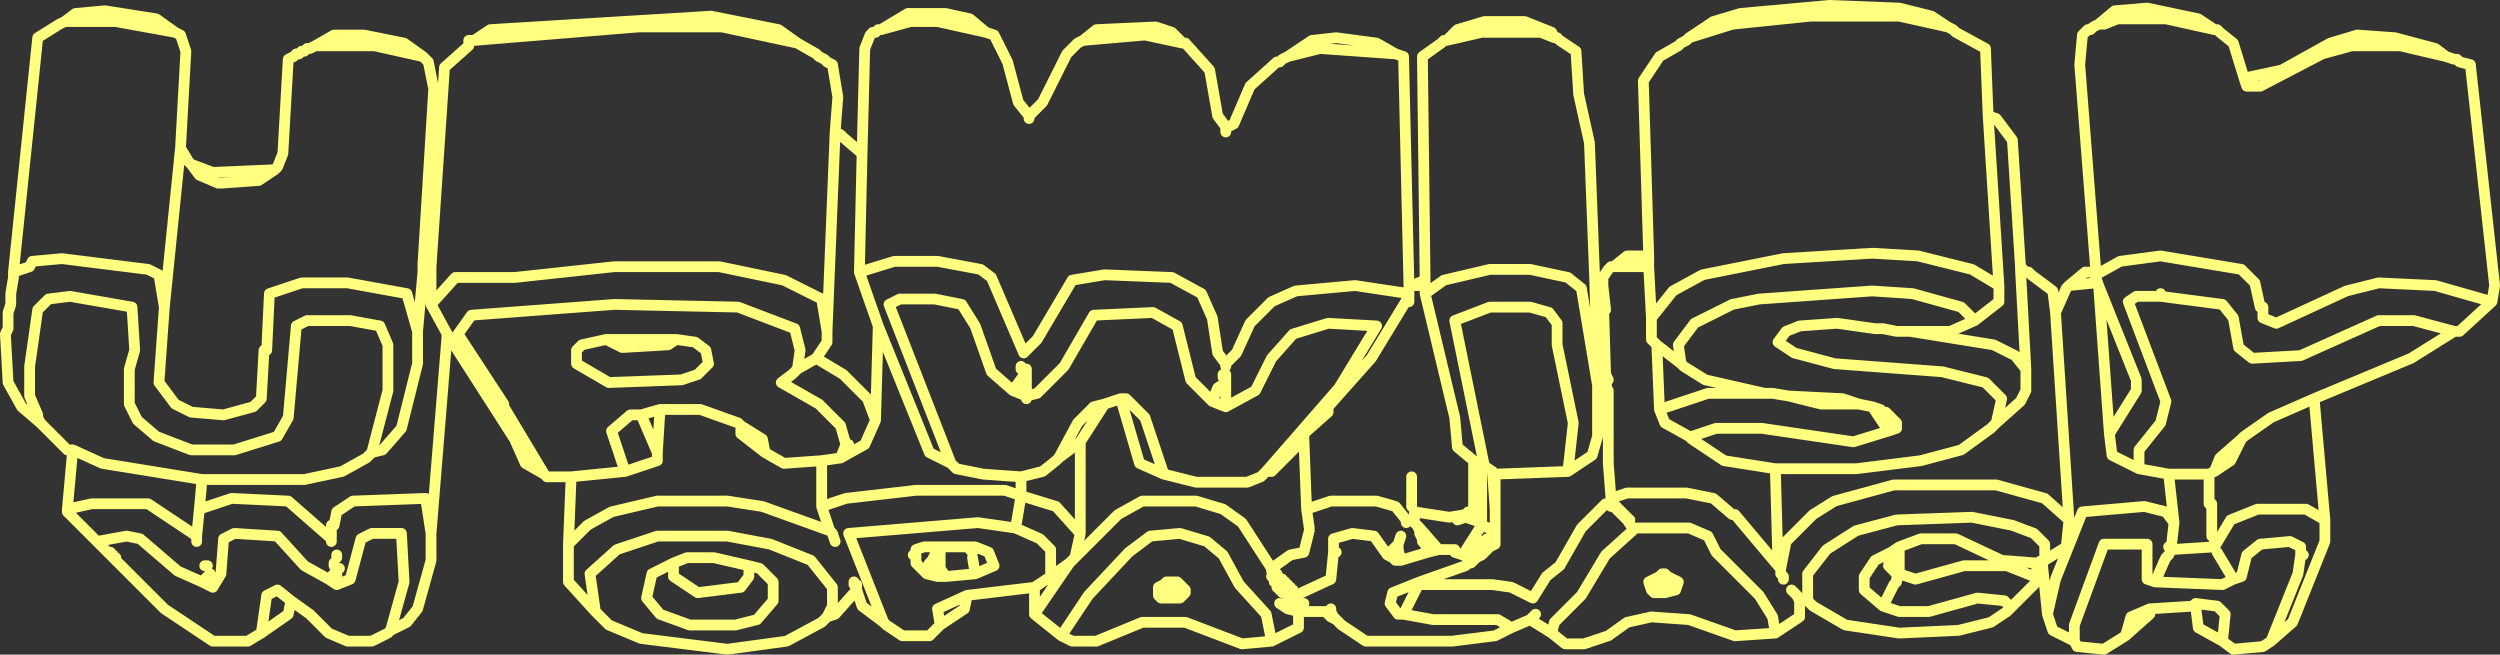 <?xml version="1.0" encoding="UTF-8" standalone="no"?>
<svg xmlns:xlink="http://www.w3.org/1999/xlink" height="121.5px" width="464.0px" xmlns="http://www.w3.org/2000/svg">
  <rect width="100%" height="100%" fill="#333333" stroke="none"/>
  <g transform="matrix(1.0, 0.0, 0.0, 1.0, 380.5, 178.0)">
    <path d="M-19.0 -173.0 L-22.0 -175.0 -28.0 -176.5 -41.0 -177.0 -57.5 -175.5 -62.5 -174.0 -67.0 -171.0 -59.0 -173.5 -44.5 -175.0 -28.0 -175.0 -19.0 -173.0 -18.0 -172.5 -17.5 -172.0 -12.0 -169.0 -11.5 -156.5 -10.0 -156.0 -7.0 -152.0 -5.5 -128.5 -5.0 -128.0 -4.5 -127.5 -4.0 -127.5 -3.5 -127.0 0.5 -124.0 1.0 -120.0 3.0 -124.5 3.5 -125.0 6.5 -127.5 8.5 -127.5 5.5 -166.0 6.0 -171.5 7.0 -172.5 7.5 -172.5 8.0 -173.0 9.0 -173.5 12.0 -176.0 18.0 -176.5 27.5 -174.5 30.5 -172.5 31.0 -172.5 31.5 -172.0 34.0 -170.0 36.0 -163.5 43.0 -165.0 52.0 -170.0 57.0 -171.5 64.0 -171.0 71.5 -169.0 73.5 -167.5 75.0 -167.0 75.5 -167.0 76.0 -166.5 78.0 -166.0 82.5 -125.0 82.0 -122.0 76.0 -116.5 75.0 -116.5 67.0 -111.5 49.0 -104.0 51.0 -81.5 51.0 -77.5 45.0 -62.5 41.0 -59.0 39.5 -58.0 34.0 -57.5 32.0 -59.0 27.5 -61.5 27.0 -65.5 26.5 -65.5 18.5 -65.0 18.5 -64.0 14.0 -60.0 10.0 -57.5 5.0 -58.0 4.5 -59.0 0.5 -61.0 -0.5 -64.0 -1.5 -74.0 -2.5 -73.5 -2.5 -70.0 -7.0 -65.5 -7.5 -65.0 -8.0 -64.5 -11.0 -62.5 -17.0 -61.0 -28.0 -60.5 -38.0 -62.0 -44.0 -65.5 -45.0 -66.5 -46.5 -67.0 -46.5 -66.5 -46.5 -63.5 -51.0 -60.5 -58.5 -60.0 -67.0 -63.0 -74.0 -63.5 -78.5 -62.5 -82.0 -60.0 -86.5 -58.5 -90.0 -58.5 -92.5 -60.5 -96.5 -63.0 -100.0 -61.5 -103.0 -60.0 -111.0 -59.0 -127.0 -59.0 -131.5 -62.0 -132.5 -63.0 -133.5 -63.5 -134.0 -64.0 -134.5 -64.5 -139.5 -64.5 -139.5 -61.5 -144.5 -59.0 -150.0 -58.5 -160.5 -62.5 -168.5 -62.5 -177.0 -59.0 -181.5 -59.0 -183.5 -60.0 -188.5 -64.0 -188.5 -69.0 -201.0 -67.5 -201.5 -65.0 -206.0 -62.0 -208.0 -60.0 -213.0 -60.0 -216.0 -62.0 -216.5 -62.5 -220.5 -65.5 -221.5 -68.5 -225.5 -64.0 -227.0 -63.5 -228.0 -62.5 -234.5 -59.0 -245.5 -57.5 -261.5 -59.5 -267.5 -62.0 -270.0 -64.5 -275.0 -70.0 -275.0 -77.0 -274.5 -89.5 -279.0 -89.5 -279.5 -90.0 -283.0 -92.0 -285.0 -96.5 -297.5 -116.0 -300.5 -79.0 -300.5 -74.0 -303.0 -65.0 -305.0 -62.5 -308.0 -61.0 -308.5 -60.5 -311.5 -59.0 -316.0 -59.0 -319.5 -60.5 -323.0 -64.0 -326.5 -66.5 -327.0 -64.0 -332.0 -60.5 -334.5 -59.0 -341.0 -59.0 -350.0 -65.0 -359.5 -74.5 -360.0 -75.0 -360.5 -75.5 -362.5 -77.5 -368.0 -83.0 -368.0 -83.5 -367.0 -94.5 -368.0 -94.5 -373.0 -99.5 -376.5 -102.5 -379.0 -107.0 -379.5 -116.0 -379.0 -117.0 -379.0 -120.0 -378.5 -121.5 -378.5 -123.5 -378.0 -126.5 -378.0 -127.5 -373.5 -171.0 -369.5 -173.5 -368.5 -174.0 -366.5 -175.5 -361.0 -176.0 -351.5 -174.5 -348.0 -172.0 -347.0 -171.5 -346.0 -168.5 -347.0 -150.5 -345.5 -148.0 -345.0 -147.5 -341.0 -146.0 -329.5 -146.5 -329.0 -147.0 -328.0 -149.5 -327.0 -167.0 -326.0 -167.5 -325.5 -168.0 -325.0 -168.0 -324.5 -168.5 -324.0 -168.5 -323.5 -169.0 -323.0 -169.0 -322.0 -169.5 -318.5 -171.5 -313.0 -171.5 -305.5 -170.0 -302.0 -167.5 -301.0 -166.5 -300.0 -161.5 -302.0 -129.0 -300.5 -128.5 -298.0 -165.5 -293.5 -169.5 -293.5 -170.5 -292.5 -170.5 -289.5 -172.5 -248.5 -175.0 -236.0 -172.5 -232.5 -170.0 -229.0 -168.0 -228.5 -167.5 -227.5 -167.0 -227.0 -166.5 -226.0 -166.0 -225.0 -160.0 -225.5 -153.5 -224.5 -153.0 -224.0 -152.5 -220.5 -149.5 -220.0 -169.0 -219.0 -171.5 -218.5 -172.0 -218.0 -172.0 -217.5 -172.5 -217.0 -172.5 -212.0 -175.5 -205.0 -175.5 -200.5 -174.5 -197.5 -172.0 -196.0 -171.5 -193.5 -166.5 -191.5 -159.0 -189.5 -156.5 -187.0 -159.0 -182.5 -168.0 -180.5 -170.0 -179.5 -170.5 -177.0 -172.5 -166.0 -173.0 -163.0 -172.0 -161.0 -170.0 -160.5 -170.0 -156.0 -165.0 -154.5 -156.5 -153.0 -154.5 -152.5 -154.5 -151.5 -155.0 -148.5 -162.0 -143.5 -166.5 -143.0 -166.5 -142.5 -167.0 -141.5 -167.5 -137.0 -170.5 -132.5 -171.0 -125.0 -170.0 -121.5 -168.0 -120.0 -167.5 -119.0 -125.0 -118.5 -125.0 -116.0 -126.0 -116.5 -167.5 -113.0 -170.0 -112.5 -170.5 -112.0 -170.5 -110.0 -172.5 -105.0 -174.0 -97.5 -174.0 -92.5 -172.0 -92.0 -171.0 -91.5 -171.0 -91.0 -170.5 -88.0 -168.5 -87.5 -160.5 -85.5 -151.5 -84.5 -125.5 -83.0 -126.5 -82.0 -128.0 -81.5 -128.5 -81.0 -128.5 -78.5 -130.5 -74.5 -130.5 -75.5 -163.0 -72.5 -167.5 -69.0 -169.5 -68.5 -170.0 -67.5 -170.5 -67.0 -171.0 M-81.0 -128.5 L-74.5 -128.5 -74.5 -130.5 M-74.0 -119.0 L-74.0 -115.0 -73.0 -114.0 -68.5 -110.5 -69.0 -114.0 -66.0 -118.0 -59.0 -121.5 -54.0 -122.5 -33.0 -124.0 -25.5 -123.5 -16.5 -121.0 -14.0 -118.5 -9.5 -122.0 -9.5 -125.0 -14.5 -128.0 -24.5 -130.5 -33.0 -131.0 -49.5 -130.0 -64.5 -127.0 -70.0 -124.0 -74.0 -119.0 -74.5 -128.5 M-73.0 -114.0 L-72.5 -102.0 -63.5 -105.0 -53.0 -105.0 -64.0 -107.5 -68.0 -110.0 -68.5 -110.5 M-49.0 -116.5 L-50.5 -114.5 -47.5 -112.5 -40.0 -110.5 -20.0 -109.0 -12.0 -107.0 -9.0 -104.0 -10.0 -99.5 -5.5 -103.5 -4.5 -105.5 -4.5 -109.5 -6.5 -112.0 -10.5 -114.0 -26.0 -116.5 -28.5 -116.5 -31.0 -117.0 -32.5 -117.0 -39.5 -118.0 -46.5 -117.5 -49.0 -116.5 M-72.5 -102.0 L-71.5 -99.5 -67.0 -97.0 -66.5 -97.0 -62.0 -98.5 -53.5 -98.5 -36.5 -96.0 -30.0 -98.0 -33.0 -102.5 -35.5 -103.0 -42.5 -103.0 -48.5 -104.5 -51.5 -105.0 -53.0 -105.0 M-35.5 -103.0 L-38.5 -104.0 -48.5 -104.5 M-5.5 -128.5 L-5.5 -128.0 -5.0 -128.0 M-26.0 -116.5 L-18.5 -116.5 -14.0 -118.5 M-5.5 -128.0 L-4.5 -109.5 M-11.5 -156.5 L-9.5 -125.0 M36.0 -163.5 L36.5 -162.0 39.0 -162.0 50.5 -168.0 56.0 -169.5 65.0 -169.5 73.5 -167.5 M10.0 -173.5 L12.5 -174.5 21.5 -174.5 30.5 -172.5 M9.5 -173.5 L9.0 -173.5 M3.5 -125.0 L8.5 -125.5 8.5 -126.5 8.5 -127.0 8.5 -127.5 M39.0 -121.0 L38.0 -125.5 35.5 -128.0 20.5 -130.5 13.0 -129.5 8.5 -127.0 M8.5 -126.5 L9.0 -125.0 16.0 -107.5 16.0 -105.5 11.0 -97.5 11.5 -93.5 16.5 -91.0 16.5 -94.5 20.5 -99.5 21.5 -103.5 14.5 -122.0 16.0 -123.0 20.5 -123.0 20.5 -123.5 M8.5 -125.5 L9.0 -125.0 11.0 -97.5 M20.5 -123.0 L32.0 -121.5 34.0 -119.0 35.0 -113.5 37.5 -111.5 46.5 -112.0 61.0 -118.5 67.5 -118.5 75.0 -116.5 M82.0 -122.0 L71.5 -125.0 61.0 -125.5 55.0 -124.0 42.0 -118.0 39.5 -119.0 39.5 -121.0 M41.0 -59.0 L46.0 -71.5 46.5 -75.0 46.5 -76.5 44.5 -77.5 39.0 -77.0 36.5 -75.0 35.5 -71.0 34.0 -70.5 32.0 -69.5 19.5 -70.0 18.0 -70.5 18.0 -77.0 10.0 -77.0 4.5 -62.0 4.5 -59.0 M46.5 -75.0 L47.0 -75.0 M30.5 -78.5 L30.5 -76.5 33.5 -81.5 38.5 -83.5 47.5 -83.5 51.0 -81.5 M49.0 -104.0 L41.0 -100.5 36.0 -97.0 35.5 -96.5 33.5 -92.5 30.5 -90.5 29.5 -90.0 29.5 -84.5 M35.5 -96.5 L31.5 -93.0 30.5 -90.5 M30.0 -84.5 L30.0 -78.5 M-0.5 -64.0 L1.0 -70.5 6.0 -83.0 17.5 -84.0 21.5 -83.0 23.0 -81.0 22.0 -90.0 16.5 -91.0 M19.5 -70.0 L21.2 -73.9 21.5 -74.5 22.0 -75.0 22.5 -76.0 22.5 -76.5 22.0 -76.5 M14.0 -60.0 L15.0 -63.5 18.5 -65.0 M27.0 -65.5 L27.0 -66.0 26.5 -65.5 M27.0 -66.0 L31.0 -65.5 32.5 -64.0 32.0 -59.0 M31.0 -75.5 L34.0 -70.5 M23.0 -81.0 L22.5 -76.5 M22.5 -76.0 L30.5 -76.5 M29.5 -90.0 L22.0 -90.0 M-45.0 -66.5 L-45.0 -71.5 -41.5 -76.0 -36.0 -79.5 -28.5 -81.5 -14.5 -82.0 -7.0 -80.5 -3.0 -79.0 -1.0 -77.0 -1.0 -74.0 3.0 -76.5 3.5 -81.5 -1.0 -85.5 -10.0 -88.0 -29.0 -88.0 -40.0 -85.0 -44.0 -82.5 -49.0 -77.5 -50.0 -72.5 -50.0 -71.5 M-10.0 -99.5 L-11.0 -98.5 -16.5 -94.5 -24.0 -92.5 -36.0 -91.0 -51.0 -91.0 -50.5 -73.0 -50.0 -72.5 M-2.5 -73.5 L-9.0 -74.0 -17.5 -78.0 -24.0 -78.0 -28.0 -76.5 -28.0 -71.5 -25.0 -70.5 -16.0 -73.0 -8.0 -73.0 -3.0 -71.0 -2.5 -70.0 M-30.0 -98.0 L-28.5 -98.5 -28.5 -99.5 -30.5 -101.5 -31.0 -101.5 -31.5 -102.0 -33.0 -102.5 M-28.0 -76.5 L-29.5 -75.5 -30.0 -73.0 -28.5 -71.5 M-29.5 -75.5 L-32.5 -74.0 -34.5 -71.0 -34.5 -68.5 -31.0 -65.5 -29.0 -69.5 -28.5 -70.0 -28.5 -70.5 -28.0 -71.0 -28.0 -71.5 M-31.0 -65.5 L-28.0 -64.5 -22.5 -64.5 -13.5 -67.0 -8.5 -66.5 -7.5 -65.5 -7.0 -65.5 M-1.0 -74.0 L-1.5 -74.0 M-7.5 -65.5 L-7.5 -65.0 M-67.0 -97.0 L-66.5 -96.5 -66.5 -97.0 M-82.0 -105.5 L-82.0 -102.0 -82.0 -92.0 -81.5 -85.5 -78.5 -86.5 -67.5 -86.5 -62.5 -85.5 -59.0 -82.5 M-51.0 -60.5 L-51.5 -63.5 -54.0 -67.5 -62.0 -75.5 -63.5 -78.5 -67.0 -80.0 -77.0 -80.0 -77.5 -79.5 -82.5 -75.0 -87.0 -67.5 -92.0 -62.5 -92.5 -60.5 M-51.0 -91.0 L-60.5 -92.5 -66.5 -96.5 M-71.5 -71.5 L-71.0 -71.0 -69.0 -70.0 -69.5 -68.5 -71.5 -68.0 -73.5 -68.0 -74.0 -68.5 -74.5 -70.0 -72.5 -71.0 -72.0 -71.5 -71.5 -71.5 M-72.0 -70.0 L-72.0 -70.5 -72.5 -70.5 -72.8 -69.9 -73.0 -69.5 -73.0 -69.0 -73.5 -68.5 -73.5 -68.0 M-72.0 -71.5 L-72.0 -71.0 -72.0 -70.5 M-72.5 -70.5 L-72.5 -71.0 -72.0 -71.0 M-71.5 -68.0 L-71.5 -70.0 M-74.0 -68.5 L-73.5 -68.5 -73.5 -69.0 -73.0 -69.5 M-73.0 -69.0 L-73.5 -69.0 M-69.5 -68.5 L-71.0 -70.5 M-48.0 -68.5 L-47.0 -67.5 -46.5 -67.0 M-49.5 -71.0 L-49.5 -70.5 M-47.0 -67.5 L-46.5 -66.5 M-58.5 -82.5 L-50.5 -73.0 M3.5 -81.5 L1.0 -120.0 M-189.5 -156.0 L-189.5 -156.5 M-179.5 -170.5 L-168.0 -171.5 -161.0 -170.0 M-217.0 -172.5 L-211.5 -174.0 -206.5 -174.0 -197.5 -172.0 M-153.0 -110.0 L-153.0 -110.5 -154.5 -112.5 -155.5 -119.0 -157.5 -123.5 -163.0 -126.5 -175.5 -127.0 -181.5 -126.0 -188.0 -115.0 -190.5 -112.5 -196.5 -126.5 -198.5 -128.0 -206.5 -129.5 -214.5 -129.5 -221.0 -127.5 -217.5 -117.5 -208.0 -94.0 -204.0 -92.0 -215.5 -121.5 -213.5 -122.5 -207.0 -122.5 -202.0 -121.5 -199.5 -117.5 -196.5 -109.0 -192.5 -105.5 -190.0 -109.0 -190.0 -109.5 M-221.0 -127.5 L-220.5 -149.5 M-287.0 -103.0 L-295.5 -116.0 -293.0 -119.5 -266.5 -121.5 -243.5 -121.0 -233.0 -117.0 -232.0 -113.0 -232.5 -109.5 -229.0 -111.5 -227.0 -114.5 -227.0 -116.5 -228.0 -122.5 -235.0 -126.0 -247.0 -128.5 -266.5 -128.5 -285.0 -126.5 -296.0 -126.5 -300.5 -121.5 -297.5 -116.0 M-274.5 -89.5 L-264.5 -90.5 -267.0 -98.0 -263.5 -101.0 -261.5 -101.0 -258.0 -102.0 -250.5 -102.0 -243.5 -99.5 -243.0 -99.0 -239.0 -96.5 -238.5 -94.0 -235.0 -92.0 -228.0 -92.5 -224.5 -93.0 -223.5 -95.5 -224.5 -99.0 -228.5 -103.0 -235.5 -107.0 -233.5 -108.5 -232.5 -109.5 M-224.5 -93.0 L-220.0 -95.5 -218.0 -100.0 -219.5 -104.0 -224.0 -108.5 -229.0 -111.5 M-190.0 -104.0 L-190.0 -104.5 -192.5 -105.5 M-191.0 -110.0 L-191.0 -109.5 M-190.0 -109.0 L-190.0 -104.5 -188.0 -105.0 -183.0 -110.0 -177.5 -119.5 -166.5 -120.0 -162.0 -117.5 -159.5 -107.5 -155.5 -103.5 -154.5 -106.0 -153.0 -107.0 -153.0 -108.5 M-137.5 -80.0 L-138.0 -83.5 -138.5 -96.5 -144.5 -90.5 -145.5 -90.5 -146.5 -89.5 -149.0 -88.5 -158.5 -88.5 -164.5 -90.0 -169.0 -92.0 -172.5 -104.0 -175.5 -103.0 -180.0 -96.0 -180.0 -79.0 -181.0 -74.5 -173.0 -82.5 -168.5 -85.0 -158.5 -85.0 -153.5 -83.5 -150.0 -81.0 -144.5 -72.5 -141.0 -75.0 -138.5 -75.5 -137.5 -79.5 M-164.5 -90.0 L-168.0 -100.5 -171.5 -104.0 -172.5 -104.0 M-175.5 -103.0 L-177.5 -102.5 -180.5 -99.5 -184.0 -93.0 -180.0 -96.0 M-225.5 -153.5 L-227.0 -116.5 M-112.0 -170.5 L-105.5 -172.0 M-105.0 -172.0 L-94.5 -172.0 -92.0 -171.0 M-153.0 -154.5 L-153.0 -154.0 -152.5 -154.5 M-153.0 -154.0 L-153.0 -153.5 M-141.5 -167.5 L-135.5 -169.0 -121.5 -168.0 M-138.5 -96.5 L-138.5 -97.5 -134.0 -101.5 -134.0 -102.5 -126.0 -111.5 -119.0 -123.0 -119.0 -123.5 -129.0 -125.0 -140.0 -124.0 -144.5 -122.0 -148.5 -118.0 -151.0 -112.5 -153.0 -110.5 M-153.0 -107.0 L-153.0 -102.5 -147.5 -105.5 -144.5 -111.5 -140.5 -116.0 -134.0 -118.0 -125.0 -117.5 -132.0 -106.0 -145.5 -90.5 M-155.5 -103.5 L-153.0 -102.5 M-153.5 -108.5 L-153.5 -108.0 M-119.0 -125.0 L-119.0 -124.5 -118.5 -125.0 -116.0 -125.0 -116.0 -126.0 M-119.0 -124.5 L-119.0 -123.5 M-119.0 -123.0 L-119.0 -122.0 M-104.0 -128.0 L-112.5 -126.0 -116.0 -123.5 -110.5 -100.5 -110.0 -95.0 -107.0 -92.5 -105.5 -91.5 -105.0 -91.5 -110.5 -118.5 -104.0 -121.0 -96.5 -121.0 -93.0 -120.0 -91.5 -118.0 -91.5 -114.0 -88.5 -99.5 -89.5 -90.5 -85.0 -93.5 -84.0 -97.0 -84.0 -106.5 -87.0 -124.5 -89.5 -126.5 -96.5 -128.0 -104.0 -128.0 M-116.0 -123.5 L-116.0 -125.0 M-82.5 -120.5 L-83.0 -125.0 -82.5 -108.5 -82.0 -107.5 M-83.0 -125.0 L-83.0 -126.5 M-84.5 -125.5 L-84.0 -106.5 M-368.5 -174.0 L-359.0 -174.0 -348.0 -172.0 M-331.5 -113.0 L-332.0 -104.0 -333.5 -102.5 -339.0 -101.0 -345.0 -101.5 -348.0 -103.0 -351.0 -107.0 -350.0 -121.0 -351.0 -127.0 -353.0 -128.0 -369.0 -130.0 -374.5 -129.5 -375.0 -128.5 -378.0 -127.5 M-373.5 -101.0 L-375.0 -104.5 -375.0 -110.0 -373.5 -120.5 -371.5 -122.5 -367.5 -123.0 -356.0 -121.0 -355.5 -113.0 -356.5 -109.5 -356.5 -103.0 -355.0 -100.0 -351.5 -97.0 -345.0 -94.5 -337.0 -94.5 -329.0 -97.0 -327.0 -100.5 -325.5 -117.5 -323.5 -118.5 -315.5 -118.5 -310.0 -117.5 -308.5 -114.0 -308.5 -105.5 -311.5 -94.0 -309.5 -94.5 -306.0 -98.5 -303.0 -110.5 -303.0 -116.5 -305.0 -123.5 -316.0 -125.5 -324.5 -125.5 -330.5 -123.5 -331.0 -113.0 M-339.5 -144.0 L-332.5 -144.5 -329.5 -146.5 M-345.0 -147.5 L-343.5 -145.5 -340.0 -144.0 M-347.0 -150.5 L-350.0 -121.0 M-292.5 -170.5 L-262.0 -173.0 -246.5 -173.0 -232.5 -170.0 M-322.0 -169.5 L-311.0 -169.5 -302.0 -167.5 M-302.0 -129.0 L-302.0 -127.5 -300.5 -127.5 -300.5 -128.5 M-300.5 -121.5 L-300.5 -127.5 M-302.0 -127.5 L-303.0 -116.5 M-268.0 -115.0 L-272.5 -114.0 -273.5 -113.0 -273.5 -110.5 -267.5 -107.0 -254.0 -107.5 -251.0 -108.5 -249.0 -110.5 -249.5 -113.0 -251.5 -114.5 -255.0 -115.0 -256.5 -114.0 -265.0 -113.5 -268.0 -115.0 -255.0 -115.0 M-238.5 -94.0 L-243.0 -97.5 -243.0 -99.0 M-275.0 -77.0 L-271.5 -80.5 -267.0 -83.0 -258.5 -85.0 -245.5 -85.0 -239.0 -84.0 -226.5 -79.5 -228.0 -84.0 -228.0 -92.5 M-264.5 -90.5 L-258.5 -92.5 -258.5 -94.0 -261.5 -101.0 M-260.5 -67.0 L-258.0 -64.0 -252.5 -62.0 -244.0 -62.0 -240.0 -63.0 -237.0 -66.5 -237.0 -70.0 -239.5 -72.5 -241.5 -73.0 -241.5 -71.0 -243.0 -69.0 -251.0 -68.0 -255.5 -71.0 -255.5 -73.5 -259.5 -71.5 -260.5 -67.0 M-227.0 -63.5 L-226.0 -65.5 -226.0 -69.0 -230.0 -74.0 -237.5 -77.0 -245.5 -78.5 -258.5 -78.5 -266.0 -76.0 -271.0 -71.5 -270.0 -64.5 M-241.5 -73.0 L-248.0 -74.5 -253.0 -74.5 -255.5 -73.5 M-258.5 -94.0 L-258.0 -102.0 M-311.5 -94.0 L-312.5 -93.0 -317.0 -90.5 -324.0 -89.0 -343.0 -89.0 -343.5 -83.5 -337.5 -85.5 -327.0 -85.0 -319.0 -78.0 -319.0 -80.5 M-308.0 -61.0 L-305.5 -70.0 -306.0 -79.0 -311.5 -79.0 -313.5 -78.0 -315.5 -70.5 -318.0 -69.5 -319.5 -70.5 -324.0 -73.0 -329.0 -78.5 -337.0 -79.0 -339.0 -78.0 -339.5 -71.5 -341.0 -69.0 -343.0 -70.0 -347.5 -72.0 -354.5 -78.0 -357.0 -78.5 -362.5 -77.5 M-300.5 -79.0 L-301.5 -85.5 -315.0 -85.0 -318.0 -83.0 -318.5 -80.5 M-319.0 -78.0 L-319.0 -77.5 M-318.0 -69.5 L-318.0 -72.0 -319.5 -70.5 M-318.0 -72.0 L-317.5 -72.5 M-318.0 -75.0 L-318.0 -74.5 M-318.5 -73.5 L-318.5 -73.0 M-368.0 -83.5 L-363.5 -84.5 -353.0 -84.5 -344.0 -78.5 -343.5 -83.5 M-344.0 -77.5 L-344.0 -78.5 M-341.0 -69.0 L-341.5 -71.5 -343.0 -70.0 M-342.5 -73.0 L-342.0 -73.0 M-359.5 -74.5 L-359.0 -74.5 M-326.5 -66.5 L-329.0 -68.5 -331.0 -67.5 -332.0 -60.5 M-343.0 -89.0 L-361.5 -92.0 -367.0 -94.5 M-373.0 -99.5 L-373.5 -100.5 M-360.5 -75.5 L-360.0 -75.5 M-359.5 -75.0 L-360.0 -75.0 M-80.5 -84.0 L-81.0 -84.0 -80.5 -83.5 -80.0 -83.5 M-81.5 -85.0 L-81.5 -85.5 M-78.5 -82.0 L-79.0 -82.0 -78.5 -81.5 -78.0 -81.5 M-79.5 -83.0 L-80.0 -83.0 -79.5 -82.5 -79.0 -82.5 M-79.5 -82.5 L-79.0 -82.0 M-77.0 -80.0 L-77.5 -80.0 -77.5 -79.5 M-77.5 -80.0 L-78.5 -81.5 M-89.5 -90.5 L-103.0 -90.0 -103.0 -83.5 -103.0 -79.5 -103.0 -77.0 -104.0 -76.5 -105.5 -75.0 -106.5 -74.5 -107.0 -74.0 -107.5 -73.5 -108.0 -73.5 -108.5 -73.0 -117.0 -70.0 -117.0 -69.5 -103.5 -69.5 -100.0 -69.0 -96.0 -67.0 -93.5 -71.0 -91.0 -73.0 -87.0 -80.0 -82.5 -84.5 -81.0 -84.5 M-81.5 -84.0 L-81.0 -84.0 M-80.5 -83.5 L-80.0 -83.0 M-103.0 -83.5 L-103.5 -90.5 -105.0 -91.5 M-103.0 -90.0 L-103.5 -90.5 M-120.5 -78.5 L-121.0 -77.0 -121.0 -76.0 -120.5 -74.0 -115.5 -75.5 -116.0 -77.0 -116.5 -77.5 -116.5 -78.0 -117.0 -79.0 -117.0 -79.5 -117.5 -80.5 -118.0 -81.0 -118.0 -81.5 -119.5 -81.5 -119.5 -81.0 M-110.0 -81.5 L-108.5 -82.0 -108.5 -82.5 -111.5 -82.0 -118.0 -83.0 -118.0 -81.5 M-108.5 -82.5 L-108.0 -83.0 -107.0 -83.0 -107.0 -92.5 M-110.5 -75.5 L-109.0 -75.0 -105.5 -80.5 -105.5 -81.0 -108.5 -82.0 M-103.0 -79.5 L-105.5 -80.5 M-105.5 -81.0 L-105.5 -91.5 M-107.5 -73.5 L-107.5 -74.0 -108.0 -74.5 -109.0 -75.0 M-107.0 -74.0 L-107.5 -74.0 M-110.5 -76.0 L-113.5 -76.0 -115.5 -75.5 M-100.0 -61.5 L-102.5 -63.0 -114.5 -63.0 -120.0 -64.0 -121.0 -64.0 -122.5 -66.0 -122.0 -68.0 -117.0 -70.0 M-108.0 -74.5 L-105.5 -77.0 -105.5 -77.5 M-105.5 -77.0 L-104.5 -78.0 M-95.5 -64.0 L-96.5 -63.0 M-140.5 -68.0 L-140.0 -67.5 -133.5 -70.5 -133.0 -75.5 -133.0 -78.0 -129.5 -79.0 -125.5 -78.5 -123.0 -75.0 -121.0 -77.0 M-118.5 -89.5 L-118.5 -84.0 M-117.0 -79.5 L-117.0 -80.0 -117.5 -80.5 M-138.0 -83.5 L-133.5 -85.0 -125.0 -85.0 -121.5 -84.0 -119.5 -81.5 M-144.5 -72.0 L-144.0 -71.5 -143.5 -71.5 M-142.5 -70.5 L-143.5 -71.0 -144.0 -71.0 -144.5 -71.0 M-144.0 -70.0 L-143.5 -70.0 M-143.0 -68.5 L-142.5 -68.5 M-141.5 -69.5 L-142.5 -69.5 -142.0 -69.0 M-142.0 -70.0 L-143.0 -69.5 -142.5 -69.5 M-142.5 -68.0 L-142.0 -68.0 M-143.5 -69.0 L-143.0 -69.5 M-141.0 -68.5 L-140.5 -68.5 M-141.5 -69.0 L-141.0 -69.0 M-143.0 -66.0 L-141.5 -65.0 -141.5 -66.5 -141.5 -67.0 -141.5 -67.5 -141.0 -67.5 -140.5 -67.0 -140.0 -67.5 M-141.5 -66.5 L-141.0 -66.5 -141.0 -67.0 -141.5 -67.0 M-141.0 -67.0 L-141.0 -67.5 M-141.0 -66.5 L-140.5 -67.0 -141.0 -67.0 M-139.5 -65.5 L-138.5 -66.0 M-142.0 -68.5 L-141.5 -68.5 M-144.0 -71.0 L-144.0 -71.5 M-144.5 -59.0 L-145.5 -64.0 -150.5 -69.5 -153.5 -75.0 -156.5 -77.5 -161.5 -79.0 -167.0 -78.5 -171.0 -75.5 -178.5 -67.5 -183.5 -60.0 M-141.5 -65.0 L-139.5 -64.5 M-121.0 -76.0 L-121.5 -74.0 -120.5 -74.0 M-123.0 -75.0 L-122.0 -74.5 -121.0 -76.0 M-117.5 -69.5 L-117.5 -69.0 -117.0 -69.5 M-122.0 -74.5 L-121.5 -74.0 M-132.5 -75.5 L-133.0 -75.5 M-133.5 -63.5 L-133.0 -63.5 -133.5 -64.5 -134.0 -64.5 -134.0 -64.0 M-132.5 -63.0 L-133.0 -63.5 M-134.5 -64.5 L-134.0 -64.5 M-133.5 -64.5 L-133.5 -65.0 M-120.0 -64.0 L-117.5 -69.0 M-117.0 -80.0 L-113.5 -76.0 M-184.0 -93.0 L-184.5 -92.5 -187.0 -90.5 -191.0 -89.5 -191.0 -86.0 -184.5 -84.0 -180.0 -79.0 M-216.5 -62.5 L-223.0 -79.0 -199.0 -81.0 -192.0 -80.0 -191.0 -86.0 -194.0 -87.0 -210.5 -87.0 -223.5 -85.5 -228.0 -84.0 M-188.5 -69.0 L-185.5 -71.0 -185.5 -76.0 -187.5 -78.0 -192.0 -80.0 M-185.5 -71.0 L-182.0 -73.5 -181.0 -74.5 M-200.0 -74.5 L-199.5 -71.5 -196.0 -73.0 -197.0 -75.5 -199.5 -76.5 -206.0 -76.5 -206.0 -72.5 -205.0 -71.0 -199.5 -71.5 M-188.5 -64.0 L-182.0 -73.5 M-160.5 -68.0 L-161.5 -67.0 -163.5 -67.0 -165.0 -67.0 -165.5 -67.5 -165.5 -69.0 -164.5 -69.5 -164.0 -70.0 -163.5 -70.0 -162.0 -70.0 -160.5 -68.5 M-163.5 -67.0 L-163.5 -69.5 -164.0 -69.5 -164.5 -68.5 -164.5 -68.0 -165.0 -67.5 -165.0 -67.0 M-165.5 -67.5 L-165.0 -67.5 -165.0 -68.0 -164.5 -68.5 -164.5 -69.5 -164.0 -69.5 -164.0 -70.0 M-163.5 -70.0 L-163.5 -69.5 M-164.5 -68.0 L-165.0 -68.0 M-161.5 -67.0 L-162.5 -69.5 M-191.0 -89.5 L-198.0 -90.0 -203.0 -91.0 -204.0 -92.0 M-223.0 -95.5 L-223.5 -95.5 M-226.5 -79.5 L-226.0 -79.0 -225.5 -77.5 M-222.0 -70.0 L-222.0 -69.5 M-221.5 -69.5 L-221.5 -68.5 M-200.5 -76.0 L-200.0 -75.5 M-206.0 -76.5 L-209.0 -76.5 -210.5 -76.0 -210.5 -75.0 -210.5 -73.5 -209.0 -72.0 -208.5 -72.5 -208.0 -73.5 -207.5 -74.0 -206.5 -76.0 M-206.5 -72.5 L-206.5 -71.0 -205.0 -71.0 M-206.0 -62.0 L-206.5 -65.0 -201.0 -67.5 M-211.0 -75.0 L-210.5 -75.0 M-209.0 -72.0 L-208.5 -71.5 -208.5 -72.5 M-208.5 -71.5 L-206.5 -71.0 M-279.5 -90.0 L-287.0 -102.5 M-82.0 -102.0 L-82.5 -108.5 M-217.5 -117.5 L-218.0 -100.0" fill="none" stroke="#ffff80" stroke-linecap="round" stroke-linejoin="round" stroke-width="2.0"/>
  </g>
</svg>
